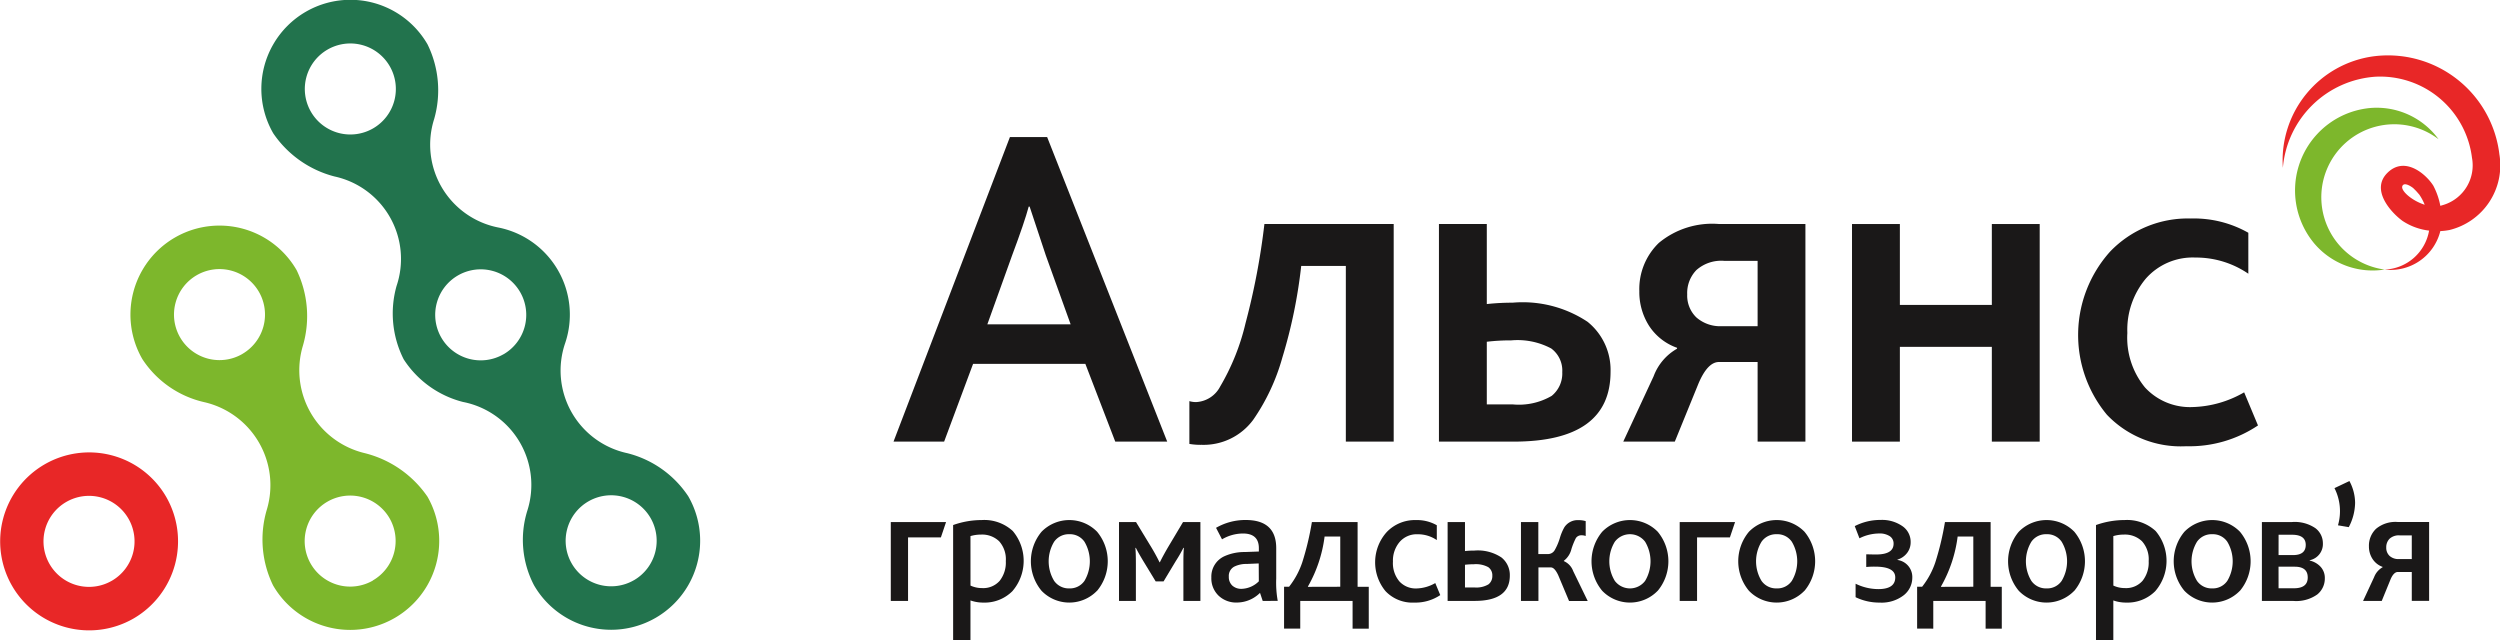 <svg id="Group_207" data-name="Group 207" xmlns="http://www.w3.org/2000/svg" width="92.721" height="23.752" viewBox="0 0 92.721 23.752">
  <g id="Group_27" data-name="Group 27" transform="translate(84.645 2.036)">
    <path id="Path_1292" data-name="Path 1292" d="M261.486,758.2a4.162,4.162,0,0,0-4.671-3.65,3.894,3.894,0,0,0-3.361,4.134,3.7,3.7,0,0,1,3.436-3.378,3.433,3.433,0,0,1,3.578,3.008,1.534,1.534,0,0,1-1.047,1.743l-.127.038a2.671,2.671,0,0,0-.259-.745c-.263-.421-1.056-1.124-1.707-.475-.63.632.141,1.471.564,1.779a2.259,2.259,0,0,0,.985.36,1.743,1.743,0,0,1-1.648,1.445,1.9,1.9,0,0,0,2.065-1.427,2.372,2.372,0,0,0,.337-.04,2.469,2.469,0,0,0,1.856-2.791m-3.6,1.154c.087-.17.4.081.4.081l.11.109.117.133a1.952,1.952,0,0,1,.2.377C258.224,759.9,257.8,759.515,257.89,759.353Z" transform="translate(-253.431 -754.497)" fill="#e82727"/>
    <path id="Path_1293" data-name="Path 1293" d="M257.162,762.191a2.706,2.706,0,1,1,2-4.833,2.839,2.839,0,0,0-2.537-1.158,3.07,3.07,0,0,0-2.079,5.016,2.839,2.839,0,0,0,2.615.975" transform="translate(-253.365 -754.23)" fill="#7db72c"/>
  </g>
  <g id="Group_30" data-name="Group 30" transform="translate(33.038 5.084)">
    <g id="Group_28" data-name="Group 28" transform="translate(0.101)">
      <path id="Path_1294" data-name="Path 1294" d="M208.937,768.425l4.317-11.295h1.381l4.453,11.295h-1.927l-1.109-2.884h-4.164l-1.074,2.884Zm3.48-4.35h3.089l-.921-2.559q-.478-1.433-.6-1.808h-.034q-.155.58-.615,1.808Z" transform="translate(-208.937 -757.13)" fill="#1a1818"/>
      <path id="Path_1295" data-name="Path 1295" d="M218.877,768.105a2.427,2.427,0,0,1-.461-.034v-1.587a.81.81,0,0,0,.257.035,1.065,1.065,0,0,0,.887-.58,8.4,8.4,0,0,0,.939-2.346,26,26,0,0,0,.7-3.677h4.795v8.07h-1.775v-6.517h-1.655a18.635,18.635,0,0,1-.7,3.4,7.647,7.647,0,0,1-1.075,2.3A2.284,2.284,0,0,1,218.877,768.105Z" transform="translate(-207.443 -756.691)" fill="#1a1818"/>
      <path id="Path_1296" data-name="Path 1296" d="M226.412,767.986v-8.07h1.775v2.968a8.813,8.813,0,0,1,.956-.051,4.351,4.351,0,0,1,2.781.709,2.292,2.292,0,0,1,.853,1.851q0,2.594-3.6,2.593Zm1.775-1.381h.956a2.416,2.416,0,0,0,1.451-.316,1.069,1.069,0,0,0,.392-.879,1.018,1.018,0,0,0-.41-.879,2.656,2.656,0,0,0-1.484-.3,7.484,7.484,0,0,0-.905.051Z" transform="translate(-206.183 -756.691)" fill="#1a1818"/>
      <path id="Path_1297" data-name="Path 1297" d="M232.317,767.986l1.126-2.423a1.962,1.962,0,0,1,.869-1.023v-.034a2.048,2.048,0,0,1-1.041-.82,2.335,2.335,0,0,1-.358-1.279,2.379,2.379,0,0,1,.725-1.792,3.1,3.1,0,0,1,2.227-.7h3.208v8.07H237.3v-2.952h-1.433q-.427,0-.769.82l-.869,2.132Zm2.372-5.459a1.124,1.124,0,0,0,.34.853,1.338,1.338,0,0,0,.956.324H237.3v-2.423h-1.246a1.391,1.391,0,0,0-1.024.342A1.221,1.221,0,0,0,234.689,762.526Z" transform="translate(-205.252 -756.691)" fill="#1a1818"/>
      <path id="Path_1298" data-name="Path 1298" d="M239.646,767.986v-8.07h1.775v3h3.411v-3h1.775v8.07h-1.775v-3.515h-3.411v3.515Z" transform="translate(-204.097 -756.691)" fill="#1a1818"/>
      <path id="Path_1299" data-name="Path 1299" d="M250.9,768.185a3.783,3.783,0,0,1-2.943-1.169,4.629,4.629,0,0,1,.119-6.049,3.988,3.988,0,0,1,2.995-1.228,4.088,4.088,0,0,1,2.132.529v1.519a3.438,3.438,0,0,0-1.962-.6,2.318,2.318,0,0,0-1.843.785,2.956,2.956,0,0,0-.682,2.013,2.906,2.906,0,0,0,.656,2.022,2.268,2.268,0,0,0,1.766.725,4.013,4.013,0,0,0,1.91-.546l.513,1.228A4.557,4.557,0,0,1,250.9,768.185Z" transform="translate(-202.955 -756.719)" fill="#1a1818"/>
    </g>
    <g id="Group_29" data-name="Group 29" transform="translate(0 12.757)">
      <path id="Path_1300" data-name="Path 1300" d="M208.85,772.389v-2.925H210.9l-.192.57h-1.218v2.356Z" transform="translate(-208.85 -767.943)" fill="#1a1818"/>
      <path id="Path_1301" data-name="Path 1301" d="M210.847,773.864v-4.279a3.161,3.161,0,0,1,1.058-.185,1.562,1.562,0,0,1,1.153.405,1.719,1.719,0,0,1-.013,2.232,1.455,1.455,0,0,1-1.085.424,1.414,1.414,0,0,1-.47-.08v1.483Zm.644-2.034a1.006,1.006,0,0,0,.426.093.81.81,0,0,0,.655-.268,1.094,1.094,0,0,0,.229-.733,1,1,0,0,0-.248-.736.91.91,0,0,0-.674-.247,1.348,1.348,0,0,0-.389.056Z" transform="translate(-208.535 -767.953)" fill="#1a1818"/>
      <path id="Path_1302" data-name="Path 1302" d="M215.791,772.024a1.429,1.429,0,0,1-2.056,0,1.712,1.712,0,0,1,0-2.191,1.441,1.441,0,0,1,2.059,0,1.714,1.714,0,0,1,0,2.191Zm-1.589-.367a.661.661,0,0,0,.563.278.653.653,0,0,0,.56-.278,1.42,1.42,0,0,0,0-1.454.653.653,0,0,0-.56-.278.661.661,0,0,0-.563.278,1.4,1.4,0,0,0,0,1.454Z" transform="translate(-208.143 -767.953)" fill="#1a1818"/>
      <path id="Path_1303" data-name="Path 1303" d="M216.162,772.389v-2.925h.631l.507.835q.2.321.365.656h.013c.087-.178.208-.4.365-.662l.494-.829h.644v2.925h-.631v-1.41c0-.256.006-.441.019-.557h-.019a5.3,5.3,0,0,1-.278.483l-.458.761h-.291l-.463-.761c-.124-.206-.215-.367-.272-.483h-.018c.012.124.018.32.018.587v1.38Z" transform="translate(-207.698 -767.943)" fill="#1a1818"/>
      <path id="Path_1304" data-name="Path 1304" d="M221.026,772.4l-.1-.3a1.22,1.22,0,0,1-.853.359.945.945,0,0,1-.686-.257.889.889,0,0,1-.266-.67.83.83,0,0,1,.488-.792,1.8,1.8,0,0,1,.748-.154l.526-.019v-.124c0-.363-.2-.544-.587-.544a1.539,1.539,0,0,0-.779.216l-.222-.427a2.177,2.177,0,0,1,1.1-.29q1.132,0,1.132,1.045v1.125a3.832,3.832,0,0,0,.056.829Zm-.148-1.391-.439.019a1.008,1.008,0,0,0-.47.1.39.39,0,0,0-.2.372.43.43,0,0,0,.13.331.49.49,0,0,0,.346.12.945.945,0,0,0,.637-.279Z" transform="translate(-207.232 -767.953)" fill="#1a1818"/>
      <path id="Path_1305" data-name="Path 1305" d="M221.45,773.416v-1.552h.185a3.005,3.005,0,0,0,.492-.912,10.63,10.63,0,0,0,.355-1.487h1.695v2.4h.414v1.552h-.6v-1.027H222.05v1.027Zm2.084-1.552V770h-.581a5,5,0,0,1-.618,1.854v.013Z" transform="translate(-206.864 -767.943)" fill="#1a1818"/>
      <path id="Path_1306" data-name="Path 1306" d="M225.82,772.461a1.373,1.373,0,0,1-1.067-.424,1.678,1.678,0,0,1,.044-2.191,1.441,1.441,0,0,1,1.085-.445,1.478,1.478,0,0,1,.773.192v.55a1.243,1.243,0,0,0-.711-.216.837.837,0,0,0-.668.285,1.067,1.067,0,0,0-.248.729,1.051,1.051,0,0,0,.238.733.822.822,0,0,0,.64.263,1.457,1.457,0,0,0,.692-.2l.185.446A1.652,1.652,0,0,1,225.82,772.461Z" transform="translate(-206.404 -767.953)" fill="#1a1818"/>
      <path id="Path_1307" data-name="Path 1307" d="M226.69,772.389v-2.925h.644v1.076a3.042,3.042,0,0,1,.346-.018,1.582,1.582,0,0,1,1.007.256.832.832,0,0,1,.31.671q0,.939-1.306.94Zm.644-.5h.346a.875.875,0,0,0,.526-.115.385.385,0,0,0,.142-.318.368.368,0,0,0-.149-.318.961.961,0,0,0-.537-.109,2.9,2.9,0,0,0-.328.019Z" transform="translate(-206.038 -767.943)" fill="#1a1818"/>
      <path id="Path_1308" data-name="Path 1308" d="M229.04,772.4v-2.925h.644v1.187h.352a.292.292,0,0,0,.263-.16,2.14,2.14,0,0,0,.183-.433,1.9,1.9,0,0,1,.167-.4.588.588,0,0,1,.52-.266.877.877,0,0,1,.272.037v.551a.431.431,0,0,0-.155-.026.24.24,0,0,0-.21.105,2.564,2.564,0,0,0-.164.405.778.778,0,0,1-.281.435v.013a.64.64,0,0,1,.346.37l.538,1.108h-.692l-.4-.953c-.09-.193-.181-.291-.272-.291h-.463V772.4Z" transform="translate(-205.668 -767.953)" fill="#1a1818"/>
      <path id="Path_1309" data-name="Path 1309" d="M233.754,772.024a1.429,1.429,0,0,1-2.056,0,1.71,1.71,0,0,1,0-2.191,1.44,1.44,0,0,1,2.058,0,1.714,1.714,0,0,1,0,2.191Zm-1.588-.367a.705.705,0,0,0,1.122,0,1.413,1.413,0,0,0,0-1.454.705.705,0,0,0-1.122,0,1.392,1.392,0,0,0,0,1.454Z" transform="translate(-205.312 -767.953)" fill="#1a1818"/>
      <path id="Path_1310" data-name="Path 1310" d="M234.125,772.389v-2.925h2.054l-.192.57h-1.218v2.356Z" transform="translate(-204.866 -767.943)" fill="#1a1818"/>
      <path id="Path_1311" data-name="Path 1311" d="M238.455,772.024a1.429,1.429,0,0,1-2.056,0,1.709,1.709,0,0,1,0-2.191,1.441,1.441,0,0,1,2.059,0,1.714,1.714,0,0,1,0,2.191Zm-1.589-.367a.66.66,0,0,0,.563.278.649.649,0,0,0,.559-.278,1.413,1.413,0,0,0,0-1.454.649.649,0,0,0-.559-.278.66.66,0,0,0-.563.278,1.4,1.4,0,0,0,0,1.454Z" transform="translate(-204.571 -767.953)" fill="#1a1818"/>
      <path id="Path_1312" data-name="Path 1312" d="M240.655,772.461a2.011,2.011,0,0,1-.89-.2v-.5a1.93,1.93,0,0,0,.84.2q.63,0,.631-.433c0-.267-.25-.4-.748-.4a2.91,2.91,0,0,0-.328.013v-.47c.086,0,.207.006.365.006q.649,0,.649-.4a.322.322,0,0,0-.142-.279.685.685,0,0,0-.4-.1,1.646,1.646,0,0,0-.724.179l-.174-.452a2.056,2.056,0,0,1,.953-.229,1.323,1.323,0,0,1,.813.229.705.705,0,0,1,.307.594.646.646,0,0,1-.131.4.7.7,0,0,1-.358.248v.013a.639.639,0,0,1,.55.661.829.829,0,0,1-.313.644A1.337,1.337,0,0,1,240.655,772.461Z" transform="translate(-203.982 -767.953)" fill="#1a1818"/>
      <path id="Path_1313" data-name="Path 1313" d="M241.732,773.416v-1.552h.185a3,3,0,0,0,.492-.912,10.634,10.634,0,0,0,.355-1.487h1.694v2.4h.414v1.552h-.6v-1.027h-1.941v1.027Zm2.084-1.552V770h-.581a5,5,0,0,1-.618,1.854v.013Z" transform="translate(-203.667 -767.943)" fill="#1a1818"/>
      <path id="Path_1314" data-name="Path 1314" d="M247.1,772.024a1.429,1.429,0,0,1-2.056,0,1.708,1.708,0,0,1,0-2.191,1.441,1.441,0,0,1,2.059,0,1.718,1.718,0,0,1,0,2.191Zm-1.589-.367a.658.658,0,0,0,.563.278.649.649,0,0,0,.559-.278,1.413,1.413,0,0,0,0-1.454.649.649,0,0,0-.559-.278.658.658,0,0,0-.563.278,1.4,1.4,0,0,0,0,1.454Z" transform="translate(-203.208 -767.953)" fill="#1a1818"/>
      <path id="Path_1315" data-name="Path 1315" d="M247.463,773.864v-4.279a3.156,3.156,0,0,1,1.058-.185,1.563,1.563,0,0,1,1.153.405,1.719,1.719,0,0,1-.013,2.232,1.456,1.456,0,0,1-1.086.424,1.408,1.408,0,0,1-.469-.08v1.483Zm.644-2.034a1.006,1.006,0,0,0,.426.093.812.812,0,0,0,.655-.268,1.094,1.094,0,0,0,.229-.733,1,1,0,0,0-.248-.736.91.91,0,0,0-.674-.247,1.342,1.342,0,0,0-.389.056Z" transform="translate(-202.764 -767.953)" fill="#1a1818"/>
      <path id="Path_1316" data-name="Path 1316" d="M252.407,772.024a1.429,1.429,0,0,1-2.056,0,1.708,1.708,0,0,1,0-2.191,1.441,1.441,0,0,1,2.059,0,1.714,1.714,0,0,1,0,2.191Zm-1.589-.367a.66.66,0,0,0,.563.278.649.649,0,0,0,.559-.278,1.413,1.413,0,0,0,0-1.454.649.649,0,0,0-.559-.278.66.66,0,0,0-.563.278,1.4,1.4,0,0,0,0,1.454Z" transform="translate(-202.372 -767.953)" fill="#1a1818"/>
      <path id="Path_1317" data-name="Path 1317" d="M252.778,772.389v-2.925h1.112a1.357,1.357,0,0,1,.875.229.7.7,0,0,1,.275.557.612.612,0,0,1-.489.63v.013a.781.781,0,0,1,.4.226.608.608,0,0,1,.161.435.757.757,0,0,1-.278.594,1.347,1.347,0,0,1-.891.242Zm.618-1.7h.538c.313,0,.47-.126.47-.377s-.169-.377-.507-.377h-.5Zm0,1.231h.568q.514,0,.514-.4t-.483-.4h-.6Z" transform="translate(-201.926 -767.943)" fill="#1a1818"/>
      <path id="Path_1318" data-name="Path 1318" d="M255.657,768.15a1.736,1.736,0,0,1,.211.81,2,2,0,0,1-.235.9l-.4-.068a1.89,1.89,0,0,0-.13-1.379Z" transform="translate(-201.559 -768.15)" fill="#1a1818"/>
      <path id="Path_1319" data-name="Path 1319" d="M256.02,772.389l.408-.879a.714.714,0,0,1,.316-.37v-.013a.74.74,0,0,1-.377-.3.838.838,0,0,1-.13-.463.864.864,0,0,1,.263-.649,1.124,1.124,0,0,1,.807-.253h1.162v2.925h-.643v-1.071h-.52c-.1,0-.2.1-.278.3l-.316.773Zm.859-1.979a.41.41,0,0,0,.124.31.487.487,0,0,0,.346.117h.477v-.879h-.451a.507.507,0,0,0-.372.124A.446.446,0,0,0,256.879,770.41Z" transform="translate(-201.415 -767.943)" fill="#1a1818"/>
    </g>
  </g>
  <g id="Group_31" data-name="Group 31">
    <path id="Path_1320" data-name="Path 1320" d="M186.474,768.881a3.3,3.3,0,1,0-1.21,4.512A3.308,3.308,0,0,0,186.474,768.881Zm-2.017,3.113a1.688,1.688,0,1,1,.617-2.306A1.687,1.687,0,0,1,184.458,771.994Z" transform="translate(-180.311 -750.454)" fill="#e82727"/>
    <path id="Path_1321" data-name="Path 1321" d="M195.5,770.011a3.992,3.992,0,0,0-2.322-1.606,3.161,3.161,0,0,1-2.291-3.987,3.917,3.917,0,0,0-.234-2.8,3.3,3.3,0,0,0-5.721,3.3,3.728,3.728,0,0,0,2.311,1.6,3.16,3.16,0,0,1,2.307,3.977,3.886,3.886,0,0,0,.229,2.814,3.3,3.3,0,1,0,5.721-3.3Zm-6.863-5.282a1.688,1.688,0,1,1,.618-2.306A1.688,1.688,0,0,1,188.635,764.729Zm4.847,8.4a1.688,1.688,0,1,1,.618-2.306A1.69,1.69,0,0,1,193.482,773.125Z" transform="translate(-179.652 -751.599)" fill="#7db72c"/>
    <path id="Path_1322" data-name="Path 1322" d="M204.518,771.145a3.828,3.828,0,0,0-2.265-1.6,3.135,3.135,0,0,1-2.3-4.084,3.295,3.295,0,0,0-2.489-4.287,3.131,3.131,0,0,1-2.37-4.024,3.865,3.865,0,0,0-.247-2.767,3.3,3.3,0,1,0-5.721,3.3,3.93,3.93,0,0,0,2.272,1.6,3.13,3.13,0,0,1,2.3,4.063,3.763,3.763,0,0,0,.264,2.716,3.71,3.71,0,0,0,2.2,1.584,3.135,3.135,0,0,1,2.385,4.037,3.634,3.634,0,0,0,.249,2.76,3.3,3.3,0,1,0,5.721-3.3ZM192.828,757.5a1.688,1.688,0,1,1,.618-2.306A1.687,1.687,0,0,1,192.828,757.5Zm4.836,8.377a1.688,1.688,0,1,1,.618-2.306A1.689,1.689,0,0,1,197.664,765.879Zm4.838,8.38a1.688,1.688,0,1,1,.618-2.306A1.69,1.69,0,0,1,202.5,774.259Z" transform="translate(-178.991 -752.738)" fill="#22734d"/>
  </g>
</svg>
